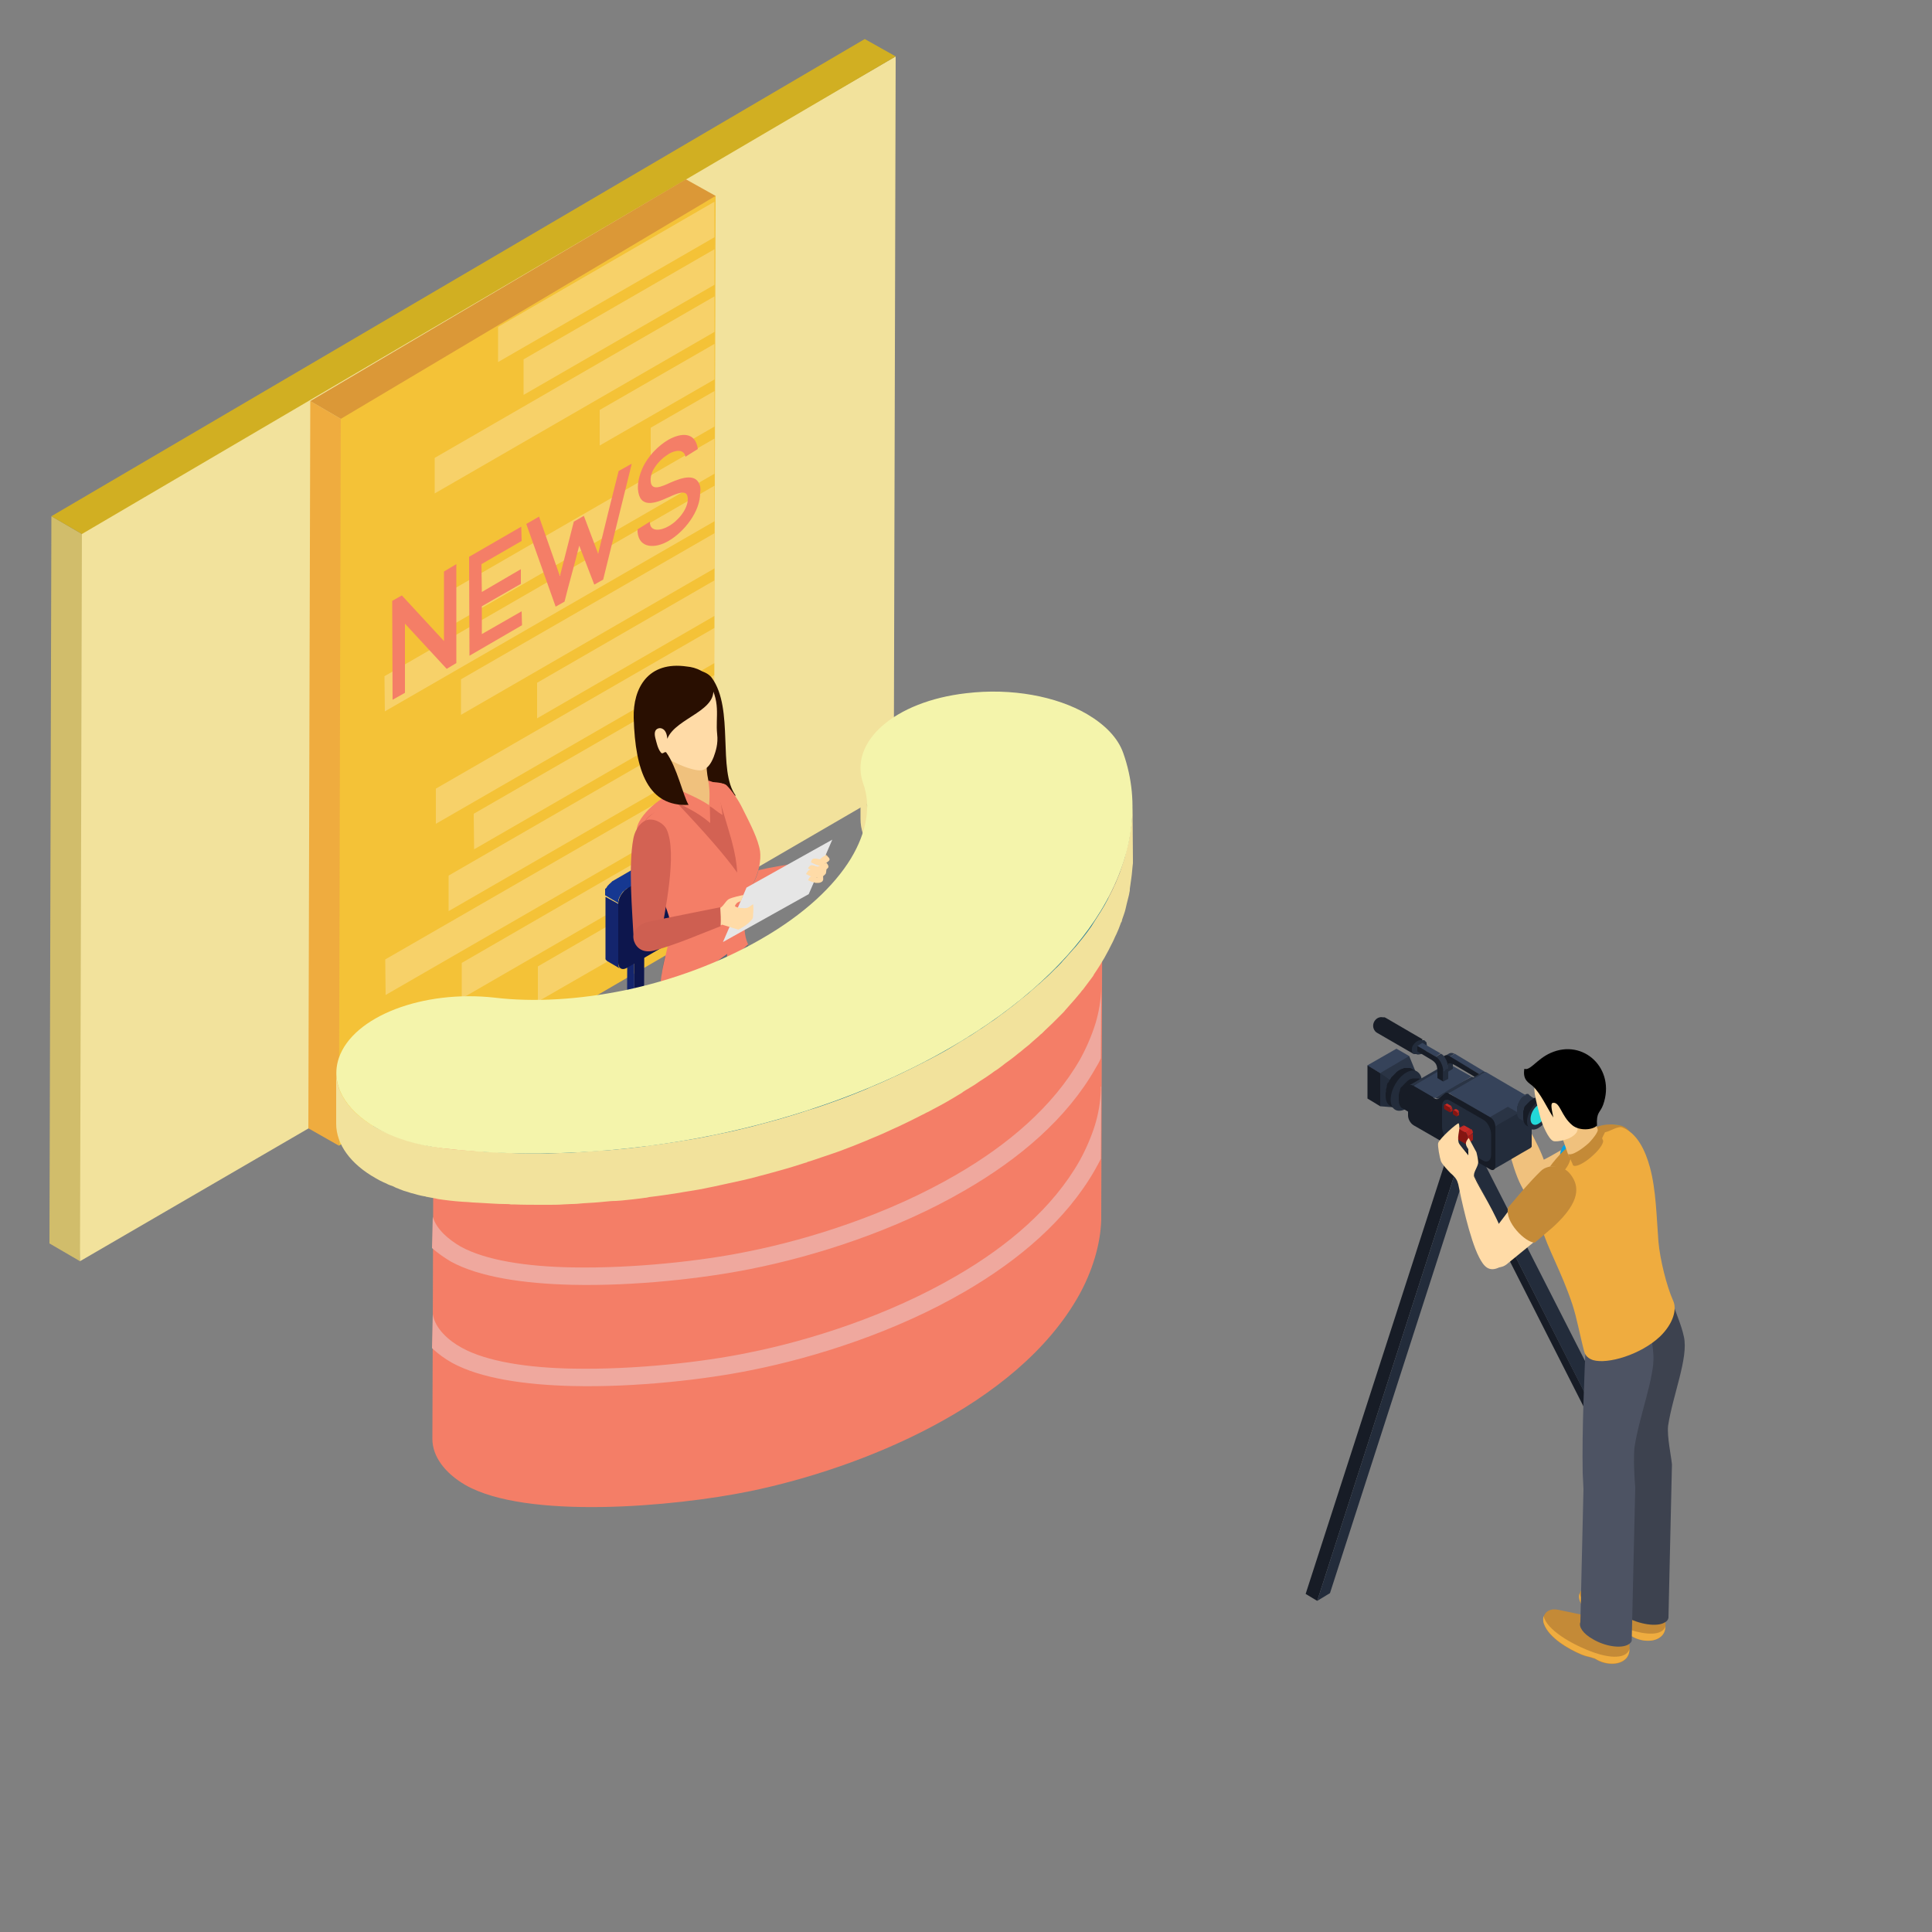 <?xml version="1.0" encoding="UTF-8"?> <svg xmlns="http://www.w3.org/2000/svg" xmlns:xlink="http://www.w3.org/1999/xlink" id="Layer_1" x="0px" y="0px" viewBox="0 0 500 500" style="enable-background:new 0 0 500 500;" xml:space="preserve" data-global-elvn="enableViewport, enableClick, twoThird, startInvisible, responsive, 0, notLoop, 500"><rect x="0" y="0" width="500" height="500" fill="#808080" stroke="none"/> <style type="text/css"> .st0{fill:#D1BD6B;} .st1{fill:#F2E29C;} .st2{fill:#D1AF22;} .st3{fill:#EFAC3F;} .st4{fill:#F4C237;} .st5{fill:#DB9837;} .st6{opacity:0.25;} .st7{fill:#FFFFFF;} .st8{fill:#696665;} .st9{fill:#34312F;} .st10{fill:#0D164D;} .st11{fill:#14256D;} .st12{fill:#367C83;} .st13{fill:#46AAB4;} .st14{fill:#163891;} .st15{fill:#290F01;} .st16{fill:#F47E67;} .st17{fill:#F0C17D;} .st18{fill:#FFDBA7;} .st19{fill:#D36253;} .st20{fill:#5E6C78;} .st21{fill:#05345E;} .st22{fill:#042847;} .st23{fill:#E6E6E6;} .st24{fill:#CE5F51;} .st25{fill:#22485A;} .st26{fill:#116E93;} .st27{fill:#F4F4AB;} .st28{fill:#EFA89E;} .st29{fill:#171C26;} .st30{fill:#232C3B;} .st31{fill:#099FE0;} .st32{fill:#2A3445;} .st33{fill:#36435A;} .st34{fill:#323A4A;} .st35{fill:#2E3139;} .st36{fill:#BA2722;} .st37{fill:#A11D18;} .st38{fill:#C82B26;} .st39{fill:#851511;} .st40{fill:#23D9D9;} .st41{fill:#C48A37;} .st42{fill:#3D424F;} .st43{fill:#4D5363;} </style> <g xmlns="http://www.w3.org/2000/svg" data-elvn="maskGradB, in, 800, 800, linear" class="elvn-layer"> <polygon class="st0" points="21.2,138.2 23.6,236.4 20.7,326.4 12.8,321.8 13.3,133.6 "></polygon> <polygon class="st1" points="231.8,14.6 231.3,204 20.7,326.4 21.2,137 "></polygon> <polygon class="st2" points="231.8,14.6 21.2,138.2 13.3,133.6 223.8,10.1 "></polygon> </g> <g xmlns="http://www.w3.org/2000/svg" data-elvn="maskGradT, in, 1500, 800, linear" class="elvn-layer"> <polygon class="st3" points="88.2,108.4 90.6,206.6 87.7,296.5 79.8,292 80.3,103.8 "></polygon> <polygon class="st4" points="185.2,50.6 184.7,240 87.7,296.5 88.2,107.1 "></polygon> <polygon class="st5" points="185.2,50.7 88.2,108.4 80.3,103.8 177.5,46.4 "></polygon> </g> <g xmlns="http://www.w3.org/2000/svg" class="st6 elvn-layer" data-elvn="maskGradR, in, 2000, 800, linear"> <polygon class="st7" points="184.9,223.7 139.2,250.1 139.2,259.2 184.9,232.9 "></polygon> <polygon class="st7" points="184.9,211.4 119.5,249.2 119.5,258.4 184.9,220.6 "></polygon> <polygon class="st7" points="184.9,186.9 116.1,226.6 116.1,235.8 184.9,196.1 "></polygon> <polygon class="st7" points="184.9,174.7 122.6,210.6 122.7,219.8 184.9,183.9 "></polygon> <polygon class="st7" points="184.9,199.2 99.7,248.3 99.8,257.5 184.9,208.4 "></polygon> <polygon class="st7" points="184.9,150.2 139,176.7 139,185.9 184.9,159.4 "></polygon> <polygon class="st7" points="184.9,101.2 168.4,110.7 168.4,119.9 184.9,110.4 "></polygon> <polygon class="st7" points="184.9,162.5 112.8,204.1 112.8,213.2 184.9,171.6 "></polygon> <polygon class="st7" points="184.9,138 119.3,175.8 119.3,185 184.9,147.1 "></polygon> <polygon class="st7" points="184.9,89 155.2,106.1 155.2,115.3 184.9,98.2 "></polygon> <polygon class="st7" points="184.9,113.5 115.9,153.3 115.9,162.4 184.9,122.6 "></polygon> <polygon class="st7" points="184.9,125.7 99.5,175 99.6,184.1 184.9,134.9 "></polygon> <polygon class="st7" points="184.9,64.5 135.5,93 135.5,102.2 184.9,73.7 "></polygon> <polygon class="st7" points="184.9,76.7 112.5,118.5 112.5,127.7 184.9,85.9 "></polygon> <polygon class="st7" points="184.9,52.2 128.9,84.6 128.9,93.7 184.9,61.4 "></polygon> </g> <g> <g data-elvn="fade, in, 0, 800, linear" class="elvn-layer"> <g> <g> <g> <polygon class="st8" points="197.8,253.1 197.2,265.6 197.8,283.1 201.1,281.2 201.1,251.1 "></polygon> <polygon class="st9" points="197.8,253.1 194.5,251.2 194.6,281.2 197.8,283.1 "></polygon> </g> <g> <polygon class="st10" points="170.7,268.8 170.1,281.3 170.7,314.9 174,313 174,266.9 "></polygon> <polygon class="st11" points="170.7,268.8 167.4,266.9 167.5,313 170.7,314.9 "></polygon> </g> </g> <g> <g> <polygon class="st10" points="218.3,265.1 217.7,277.6 218.3,311.2 221.6,309.2 221.6,263.1 "></polygon> <polygon class="st11" points="218.3,265.1 215,263.2 215.1,309.3 218.3,311.2 "></polygon> </g> <g> <polygon class="st10" points="191.2,280.8 190.6,293.3 191.2,326.9 194.5,325 194.5,278.9 "></polygon> <polygon class="st11" points="191.2,280.8 187.9,278.9 188,325 191.2,326.9 "></polygon> </g> </g> <polygon class="st12" points="194.5,281.9 197.2,280.4 197.2,278.3 194.5,279.9 "></polygon> <path class="st10" d="M164.2,257.6c0-0.3-0.1-0.6-0.1-1l2.6-1.5c0,0.4,0,0.7,0.1,1.1c0,0.1,0,0.1,0,0.2c0.1,0.4,0.1,0.7,0.2,1.1 v0.1c0.1,0.4,0.3,0.8,0.4,1.2l0,0c0.2,0.4,0.4,0.8,0.6,1.1l0,0c0.2,0.4,0.4,0.7,0.7,1c0,0,0,0.1,0.1,0.1c0.2,0.3,0.5,0.6,0.7,0.9 c0.1,0.1,0.1,0.1,0.2,0.2c0.2,0.2,0.4,0.4,0.6,0.6c0.1,0.1,0.2,0.2,0.3,0.3c0.3,0.2,0.6,0.5,0.9,0.6l-2.6,1.5 c-0.3-0.2-0.6-0.4-0.9-0.6c-0.1-0.1-0.2-0.2-0.3-0.3c-0.1-0.1-0.3-0.2-0.4-0.4c-0.1-0.1-0.1-0.1-0.2-0.2 c-0.1-0.1-0.1-0.1-0.2-0.2c-0.1-0.1-0.1-0.1-0.2-0.2c-0.1-0.2-0.3-0.3-0.4-0.5c0-0.1-0.1-0.1-0.1-0.2c0,0,0-0.1-0.1-0.1 c0-0.1-0.1-0.1-0.1-0.2c-0.1-0.1-0.2-0.3-0.3-0.4s-0.2-0.3-0.3-0.4l0,0l0,0c-0.1-0.1-0.1-0.2-0.2-0.3c-0.1-0.1-0.1-0.3-0.2-0.4 c-0.1-0.1-0.1-0.3-0.2-0.4l0,0l0,0c-0.1-0.1-0.1-0.3-0.2-0.4c-0.1-0.2-0.1-0.3-0.2-0.5c0-0.1,0-0.2-0.1-0.2v-0.1 c0-0.1,0-0.1-0.1-0.2c-0.1-0.2-0.1-0.4-0.1-0.6c0-0.1,0-0.2-0.1-0.3c0-0.1,0-0.1,0-0.2C164.2,257.7,164.2,257.7,164.2,257.6z"></path> <polygon class="st10" points="164.1,256.6 166.7,255.1 166.8,227.6 164.2,229.1 "></polygon> <polygon class="st13" points="164.2,229.1 166.8,227.6 165.1,226.6 162.4,228.1 "></polygon> <polygon class="st13" points="171.6,263.6 197.2,278.3 194.5,279.9 169,265.1 "></polygon> <path class="st11" d="M162.4,228.1l1.8,1l-0.1,27.5c0,3.1,2.2,6.9,4.9,8.5l25.5,14.7v2L169,267.2c-3.7-2.1-6.7-7.3-6.7-11.5 L162.4,228.1z"></path> <path class="st10" d="M187,245.5c0-0.3-0.1-0.6-0.1-1l2.6-1.5c0,0.4,0,0.7,0.1,1.1c0,0.1,0,0.1,0,0.2c0.1,0.4,0.1,0.7,0.2,1.1 v0.1c0.1,0.4,0.3,0.8,0.4,1.2l0,0c0.2,0.4,0.4,0.8,0.6,1.1l0,0c0.2,0.4,0.4,0.7,0.7,1c0,0,0,0.1,0.1,0.1c0.2,0.3,0.5,0.6,0.7,0.9 c0.1,0.1,0.1,0.1,0.2,0.2c0.2,0.2,0.4,0.4,0.6,0.6c0.1,0.1,0.2,0.2,0.3,0.3c0.3,0.2,0.6,0.5,0.9,0.6l-2.6,1.5 c-0.3-0.2-0.6-0.4-0.9-0.6c-0.1-0.1-0.2-0.2-0.3-0.3s-0.3-0.2-0.4-0.4c-0.1-0.1-0.1-0.1-0.2-0.2c-0.1-0.1-0.1-0.1-0.2-0.2 c-0.1-0.1-0.1-0.1-0.2-0.2c-0.1-0.2-0.3-0.3-0.4-0.5c0-0.1-0.1-0.1-0.1-0.2c0,0,0-0.1-0.1-0.1c0-0.1-0.1-0.1-0.1-0.2 c-0.1-0.1-0.2-0.3-0.3-0.4c-0.1-0.1-0.2-0.3-0.3-0.4l0,0l0,0c-0.1-0.1-0.1-0.2-0.2-0.3c-0.1-0.1-0.1-0.3-0.2-0.4 c-0.1-0.1-0.1-0.3-0.2-0.4l0,0l0,0c-0.1-0.1-0.1-0.3-0.2-0.4c-0.1-0.2-0.1-0.3-0.2-0.5c0-0.1,0-0.2-0.1-0.2V247 c0-0.1,0-0.1-0.1-0.2c-0.1-0.2-0.1-0.4-0.1-0.6c0-0.1,0-0.2-0.1-0.3c0-0.1,0-0.1,0-0.2C187,245.6,187,245.6,187,245.5z"></path> <polygon class="st10" points="186.9,244.6 189.5,243 189.6,215.5 187,217 "></polygon> <polygon class="st13" points="187,217 189.6,215.5 187.8,214.5 185.2,216 "></polygon> <polygon class="st13" points="194.4,251.5 219.9,266.2 217.3,267.8 191.8,253 "></polygon> <path class="st11" d="M185.2,216l1.8,1l-0.1,27.5c0,3.1,2.2,6.9,4.9,8.5l25.5,14.7v2L191.8,255c-3.7-2.1-6.7-7.3-6.7-11.5 L185.2,216z"></path> <g> <path class="st11" d="M165,267.4c0,0.1,0,0.2,0.1,0.3l0,0c0,0.1,0.1,0.2,0.1,0.3c0,0,0,0,0,0.1c0.1,0.1,0.2,0.2,0.2,0.3 c0.1,0.1,0.1,0.1,0.2,0.2c0.1,0,0.1,0.1,0.2,0.1l24.7,14.4v4l-24.7-14.4l0,0c-0.1,0-0.1-0.1-0.2-0.1c-0.1-0.1-0.2-0.1-0.2-0.2 l0,0c-0.1-0.1-0.1-0.1-0.2-0.2l0,0c0,0,0,0,0-0.1c0,0,0-0.1-0.1-0.1c0-0.1-0.1-0.1-0.1-0.2l0,0l0,0v-0.1c0-0.1,0-0.1,0-0.2l0,0 l0,0V267.4z"></path> <path class="st10" d="M191.6,283.4h0.1c0.3,0.1,0.7,0.1,1.1,0.1l0,0c0.4,0,0.8,0,1.1-0.1l0,0c0.4-0.1,0.7-0.2,1-0.4l28.7-16.6 c0.6-0.4,0.9-0.8,0.9-1.3v4c0,0.5-0.3,0.9-0.9,1.3L195.1,287c-0.1,0.1-0.3,0.2-0.4,0.2c-0.1,0-0.2,0.1-0.4,0.1 c-0.1,0-0.1,0-0.2,0l0,0H194c-0.1,0-0.2,0-0.3,0.1c-0.1,0-0.2,0-0.3,0s-0.2,0-0.3,0H193l0,0c-0.1,0-0.1,0-0.2,0 c-0.1,0-0.2,0-0.3,0s-0.3,0-0.4-0.1c-0.1,0-0.1,0-0.2,0c-0.1,0-0.1,0-0.1,0c-0.1,0-0.2,0-0.3-0.1c-0.2-0.1-0.5-0.2-0.7-0.3v-4 C190.9,283.2,191.3,283.3,191.6,283.4z"></path> <path class="st14" d="M165.9,266.1c-1.2,0.7-1.2,1.9,0,2.6l24.7,14.4c1.2,0.7,3.2,0.7,4.4,0l28.7-16.6c1.2-0.7,1.2-1.9,0-2.6 L199,249.5c-1.2-0.7-3.2-0.7-4.4,0L165.9,266.1z"></path> </g> <path class="st11" d="M160,233.9v15.4c0,0.2,0,0.3,0,0.5l0,0c0,0.1,0.1,0.3,0.1,0.4l0,0c0,0.1,0.1,0.1,0.1,0.2 c0.1,0.1,0.2,0.3,0.3,0.3l-3.4-2c-0.1-0.1-0.2-0.2-0.3-0.3l0,0c0,0-0.1-0.1-0.1-0.2l0,0l0,0v-0.1V248v-0.1l0,0l0,0l0,0v-0.1v-0.1 v-0.1v-0.1l0,0v-15.4L160,233.9z"></path> <path class="st14" d="M161.3,230.7C161.3,230.7,161.3,230.8,161.3,230.7c-0.1,0.1-0.3,0.3-0.4,0.5l0,0c-0.1,0.2-0.2,0.3-0.3,0.5 l0,0c-0.1,0.2-0.2,0.3-0.3,0.5l0,0c-0.1,0.2-0.1,0.4-0.2,0.5l0,0c-0.1,0.2-0.1,0.4-0.1,0.5l0,0c0,0.2,0,0.4,0,0.5l-3.4-2v-0.1 v-0.1v-0.1v-0.1v-0.1l0,0l0,0v-0.1V231v-0.1v-0.1v-0.1l0,0l0,0v-0.1v-0.1v-0.1v-0.1v-0.1l0,0l0,0v-0.1c0,0,0-0.1,0.1-0.1 c0,0,0-0.1,0.1-0.1l0.1-0.1l0,0l0,0c0.1-0.1,0.1-0.2,0.2-0.3c0-0.1,0.1-0.1,0.1-0.2l0,0l0,0l0.1-0.1l0.1-0.1l0.1-0.1l0.1-0.1l0,0 l0,0c0,0,0-0.1,0.1-0.1l0.1-0.1l0.1-0.1l0.1-0.1l0,0l0,0l0,0c0,0,0.1,0,0.1-0.1c0,0,0.1,0,0.1-0.1c0,0,0.1,0,0.1-0.1 c0,0,0.1,0,0.1-0.1l0,0l28.7-16.6c0,0,0,0,0.1,0h0.1h0.1h0.1h0.1l0,0l0,0c0,0,0,0,0.1,0h0.1h0.1h0.1c0,0,0,0,0.1,0l0,0l0,0h0.1 h0.1h0.1l0,0l0,0c0.1,0,0.1,0,0.1,0c0.1,0,0.1,0.1,0.2,0.1l3.4,2c-0.1-0.1-0.2-0.1-0.3-0.1l0,0c-0.1,0-0.2,0-0.4,0l0,0 c-0.1,0-0.3,0-0.4,0.1l0,0c-0.1,0-0.3,0.1-0.4,0.2L162.2,230c-0.2,0.1-0.3,0.2-0.4,0.3l0,0C161.6,230.5,161.5,230.6,161.3,230.7z "></path> <path class="st10" d="M162.2,230l28.7-16.6c1.2-0.7,2.2-0.1,2.2,1.3v15.4c0,1.4-1,3.1-2.2,3.8l-28.7,16.6 c-1.2,0.7-2.2,0.1-2.2-1.3v-15.4C160,232.5,161,230.8,162.2,230z"></path> </g> <g> <path class="st15" d="M175.9,173.3c4-0.3,6.9,0.3,8.3,2.1c5.9,8.1,1.4,24,6.2,30.5l-8.2,0.9l-11.5-21.4L175.9,173.3z"></path> <path class="st16" d="M172.7,205.8c-6.2,3.6-9.3,8.9-7.3,10.1c2,1.2,8.6-0.8,14.8-4.3c6.2-3.6,9.5-7.4,7.5-8.5 C185.6,201.8,178.8,202.2,172.7,205.8z"></path> <path class="st17" d="M172.8,193.5c0.5,1.9,2.7,6.1,1.2,11.2l11.3,5.8l-0.9-4.7c-1.3-4-1.8-6.5-1.4-10.3L172.8,193.5z"></path> <path class="st18" d="M182.9,175.8c3.9,5.7,2.2,9.6,2.7,14.2c0.3,2.5-0.4,4.5-0.9,5.9c-0.8,2-1.7,3-2.9,3.4 c-2.3,0.7-11.8-3.4-12.6-6.5l-2.8-12.1L182.9,175.8z"></path> <path class="st19" d="M173.9,203.3c-0.4,1,0.2,2.4-0.2,3.2c-1.1,2-3.5,3.1-5.5,4.6c-5.2,3.9-0.2,13.7,3.2,20.2 c1.9,3.7,2.5,6.6,2.8,8.9c0.2,1.6,0.4,2.9-0.2,4.4c-8.7,22.7,18.6,36.6,23.1,20.5c1.3-4.6,0.6-11.2-3.8-21 c-1.5-3.4-0.6-5.9-0.6-7.6c0-1.5,1.2-4.1,2.1-7.9c1.6-2.9,2-5.8,1.7-8.1c-0.5-3.2-2.8-7-4.7-10.9c-1.1-2.3-1.9-4.2-3.2-5.5 c-0.9-0.9-3-0.7-4.7-1.2c0.2,1.5,0.3,4.1-0.1,5.8C182.4,207.8,176.6,205.2,173.9,203.3z"></path> <path class="st17" d="M224.6,270.5c1.6,10.3,1.3,20.7,2.3,31.4l-4.2,5c-3.9-15.9-8.4-24.4-9-33.7c-0.4-5.4-0.7-8.9-1-11.5 C211.7,252.5,223.4,262.7,224.6,270.5z"></path> <path class="st18" d="M214.2,265c0.7,4.9-0.3,7.5,0.2,11.1c1.6,10.3,1.3,20.7,2.3,31.4l-4.2,5c-3.9-15.9-8.4-24.4-9-33.7 c-0.3-4.9-0.6-8.2-0.9-10.8C199.7,244.9,213.2,254.7,214.2,265z"></path> <path class="st20" d="M172,247.7c-0.3,1.2-0.7,3.9-0.8,5.1c-0.2,4.8,0.5,12.5,5.2,16.2c6.2,5,18.1,3.4,27.2,10.2 c8.3-3.8,18.1-9.1,22.3-12.3c-1.1-2.7-2-5.4-4.8-7c-4.7-2.8-22.1-13-26.5-13.5c-2.2-3.2-2.4-5.5-2.1-10.5 C189.9,239.3,175.2,246,172,247.7z"></path> <path class="st16" d="M173.4,206.7c-2.5,1.9-3,2.7-5.1,4.4c-5.2,3.9-0.2,13.5,2.6,20.2c1.7,4,3.1,7.6,2.7,9.8 c-0.7,4.4-2.9,10.5-2.7,15.7c2,2.2,13.7-7.5,18.5-10.8c2.6-11.7,17.1-5.3-14.8-38.8C173.9,206.5,173.8,207.2,173.4,206.7z"></path> <path class="st19" d="M172.5,214.6c2.9,6.2-0.5,21.5-1.7,28.9l-5.6,1.1c0-0.4-1.1-1.2-1.2-1.5c-0.4-7.7-1.4-19.1-0.1-26 c0.5-2.8,2.4-5.1,4.5-5C169.9,212.1,171.8,213.2,172.5,214.6z"></path> <path class="st16" d="M173.7,203.3c3.5,2,6.6,2.9,10,5.2l0.1,4.5c-3.7-3.2-6.5-4-10.7-6.6L173.7,203.3z"></path> <path class="st15" d="M172.7,191.2c-0.2-2.7-1.7-2.9-2.3-2.7c-1,0.3-1.1,1.3-0.8,2.5c0.3,1.1,0.6,2.7,1.4,3.7 c0.5,0.7,0.9-0.3,1.4,0c2.8,3.8,4.4,11.3,5.8,13.6c-10.3,0.5-13.8-8.4-14.2-22.5c-0.2-7.7,3.7-14.8,13.8-13.3 c2.2,0.2,5.3,1.2,6.5,4.6C186.7,183.9,174.9,185.6,172.7,191.2z"></path> <path class="st16" d="M193.6,244.4c-2.2-4.9,0-10.8,1.2-15.6c1.6-2.9,2.2-6.2,1.9-8.5c-0.5-3.2-2.5-7-4.5-11 c-1.1-2.3-2.8-4.7-4.1-6c-0.6-0.6-1.7-0.6-2.9-0.7c-0.4,0,1.6,6.2,3.3,12c4.8,15.6,0.8,16-0.4,33.4 C190.5,246.9,191.7,246.3,193.6,244.4z"></path> <path class="st20" d="M210.8,270.6c-6.1,3.5-9.4,7.3-7.4,8.5c2,1.1,8.5-0.8,14.6-4.3s9.4-7.3,7.5-8.4 C223.4,265.2,216.9,267.1,210.8,270.6z"></path> <g> <path class="st18" d="M215.9,301.9c0.6,3.6,3.3,15.3,4.7,18c0.6,1.2,1.3,2.6,2.8,4.6c0,0-3,1.8-3.4,1.9s-5.9-0.8-5.9-0.8 s-3.4-8.5-3.5-9c-0.6-5.8-3.6-4.8-0.8-9.5c1.3-2.1,0.6-4.7,0.3-7L215.9,301.9z"></path> <path class="st21" d="M221.9,322.4c1.2,2.1,2.4,2.5,2.4,3.7c0.1,1.6-3.2,2.1-4.3,2.2c-1.6,0.1-4.8-1-6.2-2.4 c-0.9-3.4-2.3-6.3-3.5-9.6l0.9,8.4h-0.8c-0.5-3-1.4-6.4-2.3-8.9c-0.3-1-0.9-1.9-1-2.5c-0.5-2.4,1.1-4.3,2.4-6.2 c1.4,4.4,3.5,14.7,8.2,16.3C219.2,323.9,221.2,323.2,221.9,322.4z"></path> </g> <g> <path class="st17" d="M225.7,295.9c0.6,3.6,3.3,15.3,4.7,18c0.6,1.2,1.3,2.6,2.8,4.6c0,0-3,1.8-3.4,1.8 c-0.4,0.1-5.9-0.8-5.9-0.8s-3.4-8.5-3.5-9c-0.6-5.8-3.6-4.8-0.8-9.5c1.3-2.1,0.6-4.7,0.3-7L225.7,295.9z"></path> <path class="st22" d="M231.7,316.4c1.2,2.1,2.4,2.5,2.4,3.7c0.1,1.6-3.2,2.1-4.3,2.2c-1.6,0.1-4.8-1-6.2-2.4 c-0.9-3.4-2.3-6.3-3.5-9.6l0.9,8.4h-0.8c-0.5-3-1.4-6.4-2.3-8.9c-0.3-1-0.9-1.9-1-2.5c-0.5-2.4,1.1-4.3,2.4-6.2 c1.4,4.4,3.5,14.7,8.2,16.3C229,317.9,231.1,317.2,231.7,316.4z"></path> </g> <path class="st16" d="M183.3,202c0.2,1.1,0.5,3.3,0.2,6.5c1.2,0.7,2.3,1.8,3.5,2.4c-0.5-3.5-0.7-4.8-1.6-8.2L183.3,202z"></path> </g> <g> <path class="st17" d="M211,219.8l-0.9,1.6l-0.2,1.5c0,0.1,2.2,1.5,2.2,1.5s0.9-0.7,1-0.8C215.8,221.6,213.5,221,211,219.8z"></path> <path class="st16" d="M206.8,228.8c-0.9-1.7-1.2-4-1.3-5.3c-2.3,0.4-5.9,0.9-9.2,1.7c-0.3,1.2-0.8,2.5-1.5,3.6 c-0.4,1.7-1,3.6-1.4,5.5C198,233.6,204.3,230,206.8,228.8z"></path> <polygon class="st23" points="193.2,229.7 215.4,217.3 209.3,231.4 187.1,243.8 "></polygon> <path class="st18" d="M186,235.1c1.1-0.2,1.7-1.9,2.6-2.4c0.9-0.5,3.1-0.9,3.8-1.1l-0.6,1.5c-0.3,0.3-0.8,0.3-1.1,0.6 c-0.2,0.3-0.4,0.4-0.5,0.8c0.4,0.4,1.4,0.5,1.9,0.5c1.6,0.2,1.8-0.4,2.8-1c0.1,0.5,0.1,1.7,0,2.7c0,0.8,0,1-0.6,1.6 c-0.8,0.9-1.7,1.5-3.2,2.3l-4.2-1.3l-1.7,0.8L186,235.1z"></path> <path class="st24" d="M167.7,238.6c6.4-1.4,11.9-2.4,18.7-3.8c0.1,1.8,0.2,2.9,0.1,4.9c-5.7,2.2-10.6,4.4-16.8,6.2 c-3.3,1-5-0.6-5.6-2.3C163.5,241.7,164.4,239.4,167.7,238.6z"></path> <g> <path class="st18" d="M213.9,223.3c0.7,0.9,0.7,1.2-0.2,1.8c-0.7,0.4-1.3,0.5-2,0.6c-0.9,0.2-0.8,0-1.8-0.5l-0.8-0.5 c0.8-1.1,0.8-0.9,2.5-0.4L213.9,223.3z"></path> <path class="st18" d="M213.9,224.9c-0.1,0.7-0.1,1-0.2,1.2c-0.1,0.2-0.8,0.8-1.1,0.9c-0.4,0.2-0.9,0.2-1.3,0.1 c-0.3,0-0.5-0.1-0.7-0.1c-0.7-0.1-1.4-0.5-2-0.8c0.9-1.6,1-1.1,2.9-0.7L213.9,224.9z"></path> <path class="st18" d="M213,226.4c0,0.6,0.1,1.2,0,1.4s-0.2,0.4-0.5,0.5c-0.3,0.2-0.7,0.2-1.1,0.2c-0.3,0-0.4,0-0.6-0.1 c-0.6-0.1-1.2-0.4-1.7-0.6c0.7-1.4,0.8-1,2.4-0.7L213,226.4z"></path> <path class="st18" d="M214.7,222.4c0,0.3-0.3,0.5-0.7,0.8c-0.6,0.4-1,0.7-1.4,0.8c-0.8,0.2-2-0.5-2.7-0.8 c0.1-1.2,0.9-1.1,2.3-0.8c0.4-0.4,1.1-1.1,1.8-0.9C214.2,221.7,214.6,221.9,214.7,222.4z"></path> </g> </g> </g> <g data-elvn="maskStairsB, in, 2700, 800, linear" class="elvn-layer"> <path class="st25" d="M227.5,227.4c0-1.8-0.3-3.5-0.9-5.1c-0.2-0.6-0.4-1.1-0.5-1.7c-0.1-0.6-0.1-1.1-0.1-1.7l0,0l0,0l-0.3,105.6 c0,1.1,0.2,2.3,0.6,3.4c0.3,0.8,0.5,1.6,0.6,2.5c0.1,0.8,0.2,1.7,0.2,2.6l0,0l0,0L227.5,227.4z"></path> <path class="st16" d="M112.2,285.1c0,0-0.2,52.1-0.3,87.3c0,4.5,3.2,8.8,8.5,11.9c15.7,9,53.9,5.7,73.8,1.6 c28.1-5.8,69-21.9,85.1-50.8c3.2-5.8,5.5-12.7,5.7-19.4c0-0.3,0-0.6,0-1l0.3-87.3C257.3,261.8,161.5,290.9,112.2,285.1z"></path> <g> <path class="st26" d="M285.1,215.6c-1.2-3.3-4-6.2-7.9-8.5c-6.6-3.8-16.3-5.7-26.2-4.6c-15.6,1.8-25.7,10.7-22.4,19.7 c1.7,4.9,0.8,10.6-2.7,16.3c-3.7,6-10.2,12-19.3,17.3c-9.2,5.3-19.5,9.1-29.9,11.3c-9.9,2-19.6,2.6-28.1,1.6 c-15.6-1.8-30.8,4-33.9,13.1c-2,5.7,1.3,11.3,8,15.1c3.9,2.2,8.9,3.9,14.7,4.5c18.8,2.2,39.3,1.2,59.1-2.9 c18.3-3.8,36-10.2,51.3-19c15.2-8.8,26.2-19.1,32.7-29.7C287.3,238.4,289,226.5,285.1,215.6z"></path> <path class="st1" d="M223.4,202.8c-0.4-1-0.6-2-0.7-3.1c0-0.3,0-0.7,0-1v13.2c0,1.3,0.2,2.7,0.7,4.1c0.7,1.9,1,4,1,6v-13.2 C224.4,206.8,224.1,204.7,223.4,202.8z"></path> <path class="st1" d="M293.1,208.9c0,0.7-0.1,1.4-0.1,2.1c0,0.7-0.1,1.4-0.2,2.1c0,0.5-0.1,1-0.2,1.5c-0.1,0.7-0.2,1.4-0.3,2.1 c-0.1,0.5-0.2,1-0.3,1.5c-0.2,0.8-0.4,1.6-0.6,2.4c-0.1,0.4-0.2,0.9-0.3,1.3c-0.3,0.9-0.6,1.9-0.9,2.8c-0.1,0.3-0.2,0.6-0.3,0.9 c0,0.1-0.1,0.2-0.1,0.3c-0.4,0.9-0.7,1.8-1.1,2.7c-0.1,0.2-0.2,0.4-0.3,0.6c-0.4,1-0.9,1.9-1.4,2.9c-0.1,0.2-0.2,0.4-0.3,0.6 c-0.5,1-1.1,2-1.7,3c-0.7,1.1-1.4,2.2-2.1,3.3c-0.2,0.3-0.3,0.5-0.5,0.8c-0.8,1.1-1.5,2.1-2.4,3.2c-0.2,0.2-0.3,0.4-0.5,0.6 c-0.5,0.6-1,1.3-1.6,1.9c-0.3,0.3-0.5,0.6-0.8,0.9c-0.5,0.6-1,1.1-1.5,1.7c-0.3,0.3-0.6,0.6-0.9,1c-0.5,0.5-1,1.1-1.6,1.6 c-0.3,0.3-0.6,0.6-0.9,0.9c-0.6,0.6-1.2,1.2-1.9,1.8c-0.3,0.2-0.5,0.5-0.8,0.7c-0.3,0.3-0.6,0.6-0.9,0.8c-0.5,0.4-1,0.9-1.5,1.3 c-0.3,0.3-0.7,0.6-1,0.9c-0.5,0.4-1,0.8-1.5,1.2c-0.4,0.3-0.8,0.6-1.1,0.9c-0.5,0.4-1,0.8-1.5,1.2c-0.4,0.3-0.8,0.6-1.2,0.9 c-0.5,0.4-1,0.8-1.6,1.2c-0.4,0.3-0.8,0.6-1.2,0.9c-0.5,0.4-1.1,0.8-1.6,1.1c-0.4,0.3-0.9,0.6-1.3,0.9c-0.6,0.4-1.1,0.8-1.7,1.1 c-0.4,0.3-0.9,0.6-1.3,0.9c-0.6,0.4-1.2,0.8-1.8,1.1c-0.4,0.3-0.9,0.6-1.3,0.8c-1,0.6-1.9,1.2-2.9,1.8c-2,1.2-4.1,2.3-6.2,3.4 c-0.5,0.2-0.9,0.5-1.4,0.7c-2.1,1.1-4.2,2.1-6.3,3.1c-0.3,0.1-0.6,0.3-0.9,0.4c-1.9,0.9-3.9,1.8-5.9,2.6 c-0.4,0.2-0.9,0.4-1.3,0.6c-2.2,0.9-4.4,1.8-6.6,2.6c-0.5,0.2-0.9,0.3-1.4,0.5c-2,0.7-4.1,1.5-6.2,2.1c-0.3,0.1-0.7,0.2-1,0.3 c-2.3,0.8-4.7,1.5-7.1,2.2c-0.6,0.2-1.2,0.3-1.8,0.5c-1.9,0.5-3.7,1-5.6,1.5c-0.7,0.2-1.4,0.3-2.1,0.5c-2.4,0.6-4.8,1.1-7.3,1.6 c-2.7,0.6-5.5,1.1-8.2,1.5c-0.4,0.1-0.7,0.1-1.1,0.2c-2.6,0.4-5.2,0.8-7.8,1.1c-0.4,0.1-0.8,0.1-1.2,0.2 c-2.4,0.3-4.9,0.6-7.3,0.8c-1,0.1-2,0.2-3,0.2c-1.8,0.1-3.6,0.3-5.4,0.4c-1,0.1-2.1,0.1-3.1,0.2c-2,0.1-4,0.1-6,0.2 c-0.6,0-1.2,0-1.8,0c-2.6,0-5.2,0-7.8-0.1c-0.5,0-1,0-1.5-0.1c-2.2-0.1-4.3-0.2-6.4-0.3c-0.6,0-1.2-0.1-1.9-0.1 c-2.6-0.2-5.2-0.4-7.8-0.7c-0.6-0.1-1.2-0.2-1.8-0.3c-0.9-0.1-1.8-0.3-2.7-0.5c-0.1,0-0.2,0-0.4-0.1c-1.1-0.2-2.1-0.5-3.2-0.8 c-0.3-0.1-0.7-0.2-1-0.3c-0.3-0.1-0.7-0.2-1-0.3c-0.4-0.1-0.8-0.3-1.1-0.4c-0.3-0.1-0.6-0.2-1-0.4c-0.3-0.1-0.6-0.2-0.9-0.3 c-0.6-0.2-1.1-0.5-1.7-0.7c-0.2-0.1-0.5-0.2-0.7-0.3c-0.7-0.4-1.5-0.7-2.1-1.1C90.8,288.1,87,283,87,277.6v13.2 c0,5.4,3.8,10.5,10.2,14.1c0.7,0.4,1.4,0.8,2.1,1.1c0.2,0.1,0.5,0.2,0.7,0.3c0.5,0.3,1.1,0.5,1.7,0.7c0.1,0.1,0.3,0.1,0.4,0.2 s0.3,0.1,0.4,0.2c0.3,0.1,0.6,0.2,1,0.4c0.4,0.1,0.7,0.3,1.1,0.4c0.3,0.1,0.7,0.2,1,0.3c0.2,0.1,0.4,0.1,0.6,0.2 c0.1,0,0.2,0.1,0.4,0.1c1,0.3,2.1,0.6,3.2,0.8c0,0,0,0,0.1,0s0.2,0,0.3,0.1c0.9,0.2,1.8,0.3,2.7,0.5c0.1,0,0.3,0.1,0.4,0.1 c0.5,0.1,0.9,0.1,1.4,0.2c2.2,0.3,4.3,0.5,6.5,0.6c0.4,0,0.8,0.1,1.2,0.1c0.6,0,1.2,0.1,1.9,0.1c2.1,0.1,4.3,0.3,6.4,0.3 c0.5,0,1,0,1.5,0.1c0.2,0,0.5,0,0.7,0c2.4,0.1,4.8,0.1,7.2,0.1c0.6,0,1.2,0,1.8,0c1.3,0,2.6,0,3.9-0.1c0.7,0,1.4-0.1,2.1-0.1 c1,0,2.1-0.1,3.1-0.2c1.8-0.1,3.6-0.2,5.4-0.4c1-0.1,2-0.2,3-0.2c0.5,0,0.9-0.1,1.4-0.1c2-0.2,4-0.4,6-0.7c0.4,0,0.8-0.1,1.2-0.2 c2.6-0.3,5.2-0.7,7.8-1.1c0.4-0.1,0.7-0.1,1.1-0.2c0.8-0.1,1.7-0.3,2.5-0.4c1.9-0.3,3.8-0.7,5.7-1.1c2.4-0.5,4.9-1.1,7.3-1.6 c0.7-0.2,1.4-0.3,2.1-0.5c1.9-0.5,3.7-1,5.6-1.5c0.6-0.2,1.2-0.3,1.8-0.5c2.2-0.6,4.4-1.3,6.6-2c0.2,0,0.3-0.1,0.5-0.2 c0.3-0.1,0.7-0.2,1-0.3c2.1-0.7,4.1-1.4,6.2-2.1c0.5-0.2,0.9-0.3,1.4-0.5c2.2-0.8,4.4-1.7,6.6-2.6c0.5-0.2,0.9-0.4,1.4-0.6 c2-0.8,4-1.7,5.9-2.6c0.3-0.1,0.6-0.3,0.9-0.4c2.1-1,4.2-2,6.3-3.1c0.5-0.2,0.9-0.5,1.4-0.7c2.1-1.1,4.2-2.2,6.2-3.4 c0.8-0.5,1.7-1,2.5-1.5c0.2-0.1,0.3-0.2,0.4-0.3c0.5-0.3,0.9-0.6,1.3-0.8c0.6-0.4,1.2-0.7,1.8-1.1c0.4-0.3,0.9-0.6,1.3-0.9 c0.6-0.4,1.1-0.7,1.7-1.1c0.4-0.3,0.9-0.6,1.3-0.9c0.5-0.4,1.1-0.8,1.6-1.1c0.4-0.3,0.8-0.6,1.2-0.9c0.5-0.4,1-0.8,1.6-1.2 c0.4-0.3,0.8-0.6,1.2-0.9c0.5-0.4,1-0.8,1.5-1.2c0.4-0.3,0.8-0.6,1.1-0.9c0.5-0.4,1-0.8,1.5-1.2c0.3-0.3,0.7-0.6,1-0.9 c0.5-0.4,1-0.9,1.5-1.3c0.3-0.3,0.6-0.6,0.9-0.8c0.1-0.1,0.1-0.1,0.2-0.2c0.2-0.2,0.4-0.4,0.6-0.6c0.6-0.6,1.3-1.2,1.9-1.8 c0.3-0.3,0.6-0.6,0.9-0.9c0.5-0.5,1.1-1.1,1.6-1.6c0.3-0.3,0.6-0.6,0.9-1c0.5-0.6,1-1.1,1.5-1.7c0.3-0.3,0.5-0.6,0.8-0.9 c0.5-0.6,1.1-1.3,1.6-1.9c0.1-0.2,0.3-0.4,0.4-0.5c0,0,0-0.1,0.1-0.1c0.8-1.1,1.6-2.1,2.4-3.2c0.2-0.3,0.4-0.5,0.5-0.8 c0.7-1.1,1.5-2.2,2.1-3.3c0.4-0.6,0.8-1.3,1.1-1.9c0.2-0.4,0.4-0.7,0.6-1.1c0.1-0.2,0.2-0.4,0.3-0.6c0.5-1,1-1.9,1.4-2.9 c0.1-0.2,0.2-0.4,0.3-0.6c0.4-0.9,0.8-1.8,1.1-2.7c0-0.1,0.1-0.2,0.1-0.3c0,0,0-0.1,0.1-0.1c0.1-0.2,0.2-0.5,0.2-0.7 c0.3-0.9,0.7-1.9,0.9-2.8c0.1-0.4,0.2-0.9,0.3-1.3c0.2-0.8,0.4-1.6,0.6-2.4c0-0.2,0.1-0.4,0.1-0.6c0.1-0.3,0.1-0.6,0.1-0.9 c0.1-0.7,0.2-1.4,0.3-2.1c0.1-0.5,0.1-1,0.2-1.5c0.1-0.7,0.1-1.4,0.2-2.1c0-0.3,0.1-0.6,0.1-0.9c0-0.4,0-0.8,0-1.1l0,0 L293.1,208.9z"></path> <path class="st27" d="M281.3,184.8c4.6,2.7,8,6.1,9.4,10.1c4.6,13,2.5,27.1-5.8,40.8c-7.7,12.6-20.8,24.9-38.9,35.4 s-39.3,18.1-61,22.6c-23.5,4.8-47.9,6.1-70.3,3.5c-6.9-0.8-12.9-2.7-17.5-5.4c-7.9-4.6-11.8-11.2-9.5-18 c3.7-10.8,21.8-17.7,40.4-15.6c10.1,1.2,21.7,0.5,33.5-1.9c12.4-2.6,24.7-7.1,35.6-13.4c10.9-6.3,18.6-13.5,23-20.7 c4.1-6.8,5.3-13.6,3.2-19.4c-3.8-10.8,8.1-21.3,26.7-23.4C261.8,178,273.4,180.2,281.3,184.8z"></path> </g> <g> <path class="st28" d="M112,314.9c1,3.4,4.3,6,7.2,7.7c6.5,3.6,17.2,5.2,28.9,5.4c16,0.3,33.8-1.7,45.4-4.1 c16.1-3.2,36.5-9.7,54-19.9c13.3-7.7,25-17.6,32-29.8l0,0c1.6-2.9,3-6.1,4-9.3c0.9-3,1.4-6,1.5-9v-0.5l0,0V255l0,0l-0.1,18.9 c-0.4,0.9-0.9,1.8-1.4,2.6l0,0c-7.4,13-19.7,23.4-33.7,31.5c-18,10.5-38.9,17.1-55.5,20.4c-11.9,2.4-30,4.5-46.4,4.1 c-12.4-0.3-23.9-2-31.2-6c-1.7-1-3.4-2.2-4.9-3.5L112,314.9z"></path> <path class="st28" d="M112,340.1c0.6,3.8,4.2,6.9,7.5,8.7c6.5,3.6,17.2,5.2,28.8,5.4c16,0.3,33.7-1.7,45.3-4.1 c16.1-3.2,36.4-9.7,53.9-19.9c13.3-7.7,25-17.6,31.9-29.8l0,0c1.6-2.9,3-6.1,4-9.3c0.9-3,1.4-6,1.5-9v-0.5l0,0v-0.4h0.1 l-0.1,18.7c-0.5,1-1,1.9-1.5,2.8l0,0c-7.4,13-19.7,23.4-33.6,31.5c-18,10.5-38.8,17.1-55.4,20.4c-11.8,2.4-29.9,4.5-46.3,4.1 c-12.4-0.3-23.8-2-31.1-6c-1.8-1-3.6-2.3-5.2-3.8L112,340.1z"></path> </g> </g> </g> <g xmlns="http://www.w3.org/2000/svg" data-elvn="fadeLongBR, in, 4200, 800, linear" class="elvn-layer"> <g> <polygon class="st29" points="380,301.2 377.1,299.5 412.4,369.1 415.3,370.6 "></polygon> <polygon class="st29" points="380,292.9 377.1,291.2 337.9,412.5 340.9,414.3 "></polygon> <polygon class="st30" points="380,292.9 340.9,414.3 340.9,414.3 344.2,412.3 380,301.2 415.3,370.7 418.6,368.7 "></polygon> </g> <path class="st17" d="M388.2,287.8c0.6,3,2.9,14.1,5.4,18.9c1.2,2.3,2.5,4,5.4,2.5c2.7-1.1,2.3-3.8,0.8-8.3 c-1.8-5.5-6-11.7-7.5-15.1c-7.7-10.8-11.3-6.2-6-0.8C387.5,286.1,387.8,286.6,388.2,287.8z"></path> <g> <path class="st17" d="M416.2,291.3c-7.2,2.5-13.1,7.7-20.4,10.5c-4,1.6-2.1,9.1,2.5,8.1l14.9-4.2c9.3-3.2,10.2-6.7,9.4-10.3 C421.7,292,418.6,290.4,416.2,291.3z"></path> <path class="st31" d="M416.2,291.2c-3.7,1.3-7.7,3.3-11.6,5.3c-2.4,3,0.5,10.2,2.7,11.1l6-1.8c9.3-3.2,10.3-7,9.5-10.6 C422.1,291.9,418.6,290.4,416.2,291.2z"></path> </g> <g> <g> <polygon class="st30" points="362.7,279.1 361,286.6 357.2,286.3 356.8,281.1 357.2,277.7 "></polygon> <polygon class="st32" points="364.7,273.3 366.3,277.2 360.3,279.9 357.2,277.7 353.9,275.8 "></polygon> <polygon class="st29" points="357.2,286.3 353.9,284.3 353.9,275.7 357.2,277.7 "></polygon> <path class="st29" d="M363.7,282.3l3.1-4.9l-1.6-0.9l0,0c-0.1,0-0.1-0.1-0.2-0.1l0,0c0,0,0,0-0.1,0h-0.1h-0.1c0,0,0,0-0.1,0l0,0 c-0.1,0-0.2,0-0.2,0l0,0c0,0,0,0-0.1,0s-0.1,0-0.2,0c0,0,0,0-0.1,0h-0.1h-0.1h-0.1c-0.1,0-0.1,0-0.2,0h-0.1c-0.1,0-0.1,0-0.2,0.1 l0,0c-0.1,0-0.2,0.1-0.2,0.1h-0.1h-0.1c-0.1,0.1-0.2,0.1-0.4,0.2c-0.1,0.1-0.3,0.2-0.4,0.2l-0.1,0.1c-0.1,0.1-0.2,0.1-0.3,0.2 l-0.1,0.1c-0.1,0.1-0.2,0.1-0.2,0.2l-0.1,0.1l-0.1,0.1l-0.1,0.1c-0.1,0.1-0.2,0.2-0.3,0.3l-0.1,0.1c0,0,0,0.1-0.1,0.1 c-0.1,0.1-0.1,0.1-0.2,0.2l-0.1,0.1l-0.1,0.1c0,0-0.1,0.1-0.1,0.2l-0.1,0.1c0,0.1-0.1,0.1-0.1,0.2l-0.1,0.1l0,0 c-0.1,0.1-0.1,0.2-0.2,0.3l0,0c0,0,0,0,0,0.1s-0.1,0.2-0.1,0.2s0,0.1-0.1,0.1c0,0,0,0.1-0.1,0.1c0,0,0,0.1-0.1,0.1 c0,0.1-0.1,0.2-0.1,0.3c0,0,0,0,0,0.1l0,0c-0.1,0.1-0.1,0.2-0.1,0.4c0,0,0,0,0,0.1v0.1c0,0.1,0,0.1-0.1,0.2v0.1 c0,0.1,0,0.1-0.1,0.2v0.1c0,0.1,0,0.1,0,0.2s0,0.1,0,0.2c0,0,0,0,0,0.1v0.1c0,0.1,0,0.2-0.1,0.3v0.1c0,0.1,0,0.1,0,0.2v0.1 c0,0.2,0,0.3,0,0.4c0,1.1,0.3,1.9,0.9,2.4c0.1,0.1,0.2,0.1,0.3,0.2l1.5,0.9L363.7,282.3z"></path> <path class="st30" d="M363.9,277.6c-2.2,1.3-4,4.4-4,7s1.8,3.6,4.1,2.3c2.2-1.3,4-4.4,4-7C367.9,277.4,366.1,276.3,363.9,277.6z"></path> <path class="st29" d="M372.3,282.1l-5-2.9l0,0c0,0-0.1-0.1-0.2-0.1l0,0c0,0,0,0-0.1,0h-0.1h-0.1c0,0,0,0-0.1,0l0,0 c-0.1,0-0.1,0-0.2,0l0,0l0,0h-0.1c0,0,0,0-0.1,0h-0.1h-0.1H366h-0.1c0,0,0,0-0.1,0s-0.1,0-0.2,0l0,0c-0.1,0-0.1,0-0.2,0.1h-0.1 c0,0,0,0-0.1,0s-0.2,0.1-0.3,0.1c-0.1,0.1-0.2,0.1-0.3,0.2c0,0-0.1,0-0.1,0.1c-0.1,0-0.1,0.1-0.2,0.1l-0.1,0.1 c-0.1,0.1-0.1,0.1-0.2,0.2l-0.1,0.1c0,0,0,0-0.1,0.1c0,0,0,0-0.1,0.1s-0.1,0.1-0.2,0.2c0,0,0,0-0.1,0.1c0,0,0,0-0.1,0.1l-0.1,0.1 l-0.1,0.1c0,0,0,0.1-0.1,0.1l-0.1,0.1c0,0,0,0.1-0.1,0.1l-0.1,0.1c0,0,0,0.1-0.1,0.1l0,0c-0.1,0.1-0.1,0.2-0.2,0.3l0,0 c0,0,0,0,0,0.1s-0.1,0.1-0.1,0.2v0.1v0.1v0.1c0,0.1-0.1,0.1-0.1,0.2l0,0l0,0c0,0.1-0.1,0.2-0.1,0.3c0,0,0,0,0,0.1v0.1 c0,0,0,0.1-0.1,0.1v0.1v0.1v0.1v0.1c0,0.1,0,0.1,0,0.2c0,0,0,0,0,0.1v0.1c0,0.1,0,0.2,0,0.2s0,0,0,0.1s0,0.1,0,0.2v0.1 c0,0.1,0,0.2,0,0.3c0,0.9,0.3,1.5,0.7,1.9c0.1,0.1,0.1,0.1,0.2,0.1l4.6,2.7L372.3,282.1z"></path> <polygon class="st33" points="357.2,277.7 353.9,275.7 361.4,271.4 364.7,273.3 "></polygon> </g> <g> <path class="st32" d="M381.8,278.7c0,0-0.1,0-0.1,0.1h-0.1l0,0h-0.1l0,0h-0.1l0,0h-0.1l0,0h-0.1l0,0c0,0-0.1,0-0.1-0.1l0,0 c0,0-0.1,0-0.1-0.1l-5.8,3l-3.7,2.5c0.3,0.2,0.7,0.3,1,0.2L381.8,278.7z"></path> <path class="st32" d="M387,291.5l3.7-1.7l5.8-3.8c0,0,0,0,0-0.1c0,0,0,0,0-0.1c0,0,0,0,0-0.1c0,0,0,0,0-0.1c0,0,0,0,0-0.1l0,0 l0,0c0,0,0,0,0-0.1c0,0,0,0,0-0.1c0,0,0,0,0-0.1c0,0,0,0,0-0.1c0,0,0,0,0-0.1l0,0l0,0c0,0,0,0,0-0.1c0,0,0,0,0-0.1c0,0,0,0,0-0.1 c0,0,0,0,0-0.1c0,0,0,0,0-0.1l0,0l0,0c0,0,0,0,0-0.1c0,0,0,0,0-0.1v-0.1c0,0,0-0.1-0.1-0.1l0,0l0,0c0-0.1-0.1-0.1-0.1-0.2 l-0.1-0.1c0,0,0-0.1-0.1-0.1c0,0,0,0-0.1-0.1c0,0,0,0-0.1-0.1c0,0,0,0-0.1-0.1l0,0l0,0l0,0c0,0,0,0-0.1-0.1c0,0,0,0-0.1-0.1 c0,0,0,0-0.1-0.1l0,0l0,0l0,0c0,0,0,0-0.1,0c0,0,0,0-0.1,0c0,0,0,0-0.1,0c0,0,0,0-0.1,0l0,0l-6.3,3.2l-3.2,2.3 C385.5,290.2,386.4,291.1,387,291.5z"></path> <path class="st34" d="M372.9,284c-1.7,1-3.1,3.4-3.1,5.4s1.4,2.8,3.1,1.8s3.1-3.4,3.1-5.4S374.6,283,372.9,284z"></path> <path class="st32" d="M365,280.8h0.1l0,0h0.1l0,0h0.1l0,0h0.1l0,0c0,0,0.1,0,0.1,0.1l0,0c0,0,0.1,0,0.1,0.1l4.3-2l5.2-3.6l0,0 c0,0,0,0-0.1,0l0,0l0,0l0,0c0,0,0,0-0.1,0c0,0,0,0-0.1,0l0,0l0,0l0,0c0,0,0,0-0.1,0l0,0l0,0l0,0c0,0,0,0-0.1,0l0,0l0,0l0,0 c0,0,0,0-0.1,0l0,0l0,0l0,0h-0.1l0,0l0,0h-0.1l0,0h-0.1l-9.5,5.5c0,0,0.1,0,0.1-0.1C364.9,280.8,364.9,280.8,365,280.8L365,280.8 z"></path> <polygon class="st33" points="375.3,275.5 365.8,281 371.3,284.2 380.8,278.6 "></polygon> <path class="st30" d="M386.7,291.6l0.3,10.1c0,0.2-0.3,0.5-0.4,0.9c3.2-1.8,6.3-3.7,9.5-5.5l0.1-0.1l0,0l0.1-0.1l0,0 c0,0,0-0.1,0.1-0.1l0,0l0,0c0,0,0,0,0-0.1l0,0l0,0l0,0c0,0,0,0,0-0.1l0,0l0,0l0,0c0,0,0,0,0-0.1l0,0l0,0l0,0c0,0,0,0,0-0.1 c0,0,0,0,0-0.1l0,0v-10.2L386.7,291.6z"></path> <path class="st30" d="M376,276.1c0-0.4,0-1.4,0.4-1.6l-1.4,0.7c-0.1,0-0.1,0.1-0.1,0.1c-0.3,0.4-0.2,1.5-0.2,1.9c0,0,0,0,0,0.1 v0.1l1.3-0.8v-0.1C376,276.4,376,276.3,376,276.1L376,276.1z"></path> <path class="st32" d="M375.1,273.5l1.3-0.8c-0.4-0.2-0.9-0.3-1.3-0.1c0,0-1.2,0.7-1.3,0.8C374.3,273.1,374.8,273.3,375.1,273.5z"></path> <polygon class="st33" points="375.1,273.5 376.5,272.7 384.5,277.5 383.2,278.2 "></polygon> <path class="st29" d="M383.2,278.2v1.4l-6.6-3.9c-1.8-1-2-0.6-2,1.6v0.1l-1.5-0.9v-1.6c0-1.5,0.9-2.2,2-1.6L383.2,278.2z"></path> <path class="st35" d="M356.4,263.5L356.4,263.5L356.4,263.5z"></path> <path class="st35" d="M357.5,263.2L357.5,263.2L357.5,263.2L357.5,263.2z"></path> <path class="st29" d="M358.6,263.4L358.6,263.4L358.6,263.4L358.6,263.4L358.6,263.4l9.6,5.6c-0.5,0.2-1.7,3-2.4,3.7l0,0l0.1,0.1 l-9.5-5.5l0,0l0,0l0,0l0,0l0,0l0,0l0,0l0,0l0,0l0,0c-0.2-0.1-0.4-0.3-0.5-0.4c-1.4-1.7,0.2-4.1,2.1-3.6 C358.2,263.2,358.4,263.3,358.6,263.4z"></path> <path class="st30" d="M365.8,272.7C365.8,272.8,365.9,272.8,365.8,272.7c0.1,0.1,0.2,0.1,0.2,0.1h0.1c0,0,0,0,0.1,0 c0,0,0,0,0.1,0l0,0l0,0c0.1,0,0.1,0,0.2,0s0.2,0,0.2,0.1l0,0h0.1h0.1c0.1,0,0.2,0,0.3,0c1.4-0.1,2.4-1.4,2-2.8V270v-0.1l0,0l0,0 c0-0.1-0.1-0.2-0.1-0.2l0,0l0,0c0,0,0-0.1-0.1-0.1l0,0l0,0l-0.1-0.1l0,0l-0.1-0.1l0,0l-0.1-0.1l0,0l0,0c-0.1-0.1-0.1-0.1-0.2-0.1 c0,0,0,0-0.1,0l0,0c0,0,0,0-0.1,0c0,0,0,0-0.1,0h-0.1l0,0l0,0l0,0l0,0l0,0l0,0l0,0l0,0l0,0l0,0l0,0l0,0c-0.8-0.2-1.8,0.4-2.3,1.2 C365.4,270.7,365.1,272.3,365.8,272.7z"></path> <path class="st32" d="M375,282.9l1.7-0.7l7.8-4.8l0,0c0,0,0,0-0.1,0l0,0l0,0l0,0c0,0,0,0-0.1,0c0,0,0,0-0.1,0l0,0l0,0l0,0 c0,0,0,0-0.1,0l0,0l0,0l0,0c0,0,0,0-0.1,0l0,0l0,0l0,0c0,0,0,0-0.1,0l0,0l0,0l0,0c0,0,0,0-0.1,0l0,0l0,0h-0.1l0,0 c0,0-0.1,0-0.1,0.1l-9.5,5.5C374.2,282.9,374.7,283,375,282.9z"></path> <polygon class="st33" points="384.5,277.4 375,282.9 385.1,289.4 395.1,283.6 "></polygon> <polygon class="st30" points="373.5,277.3 373.5,279.9 374.8,279.2 374.8,276.5 "></polygon> <polygon class="st33" points="366.8,270.7 368.1,269.9 372.8,272.6 371.6,273.5 "></polygon> <path class="st32" d="M373.5,277.3l1.3-0.8c0-0.9-0.3-1.9-0.8-2.7c-0.3-0.5-0.6-0.9-1.1-1.1l0,0l-1.3,0.8 C372.4,274.4,373.3,276.1,373.5,277.3z"></path> <path class="st29" d="M371.5,273.4c1.1,0.6,2,2.4,2,3.8v2.7L372,279v-1.2c0-2.1-0.2-2.8-2-3.8l-3.2-1.9v-1.4L371.5,273.4z"></path> <path class="st29" d="M385.6,289.1L375,283c-0.4-0.3-0.8-0.3-1.1,0l-1.5,1.3c-0.3,0.2-0.7,0.2-1.1,0l-5.5-3.2 c-0.8-0.5-1.4-0.1-1.4,0.8v6.8c0,0.9,0.6,2,1.4,2.5l19.8,11.4c0.8,0.5,1.4,0.1,1.4-0.8v-10.2C387,290.6,386.4,289.5,385.6,289.1z "></path> <path class="st30" d="M383.9,289.8c1.1,0.6,2,2.4,2,3.8v5.2c0,1.5-0.9,2.2-2,1.6l-8.7-5c-1.1-0.6-2-2.4-2-3.8v-5.2 c0-1.5,0.9-2.2,2-1.6L383.9,289.8z"></path> <g> <path class="st36" d="M375.3,287.1l0.3-0.1l0.2-0.2c0-0.2-0.1-0.3-0.2-0.4l0,0l-0.2,0.1l-0.4,0.3 C375.2,286.8,375.3,286.9,375.3,287.1z"></path> <path class="st36" d="M373.9,286l0.5-0.2l0.1-0.1h-0.1l0,0l-0.6,0.3C373.8,285.9,373.8,285.9,373.9,286z"></path> <path class="st37" d="M375.3,287.1c0,0.1,0,0.3,0,0.5c0,0.1,0,0.2-0.1,0.3l0,0l0,0l0.6-0.3c0.1,0,0.1-0.1,0.1-0.2l0,0v-0.6 L375.3,287.1z"></path> <polygon class="st38" points="373.9,286 374.5,285.6 375.7,286.3 375.1,286.6 374.9,286.6 "></polygon> <path class="st39" d="M375.1,286.6l-1.2-0.7c-0.1-0.1-0.2,0-0.2,0.2v0.6c0,0.2,0.1,0.4,0.2,0.4l1.2,0.7c0.1,0.1,0.2,0,0.2-0.2 V287C375.3,286.9,375.2,286.7,375.1,286.6z"></path> </g> <g> <path class="st36" d="M377.1,288.1l0.3-0.1l0.2-0.2c0-0.1-0.1-0.3-0.2-0.4l0,0l-0.3,0.1l-0.3,0.2 C377,287.8,377.1,288,377.1,288.1z"></path> <path class="st36" d="M376.7,287L376.7,287l-0.6,0.3c0,0,0.1,0,0.1,0.1l0.6-0.4C376.8,287,376.7,287,376.7,287z"></path> <path class="st37" d="M377.1,288.1c0,0.1,0,0.7-0.1,0.8l0.6-0.3l0,0v-0.1l0,0l0,0v-0.6L377.1,288.1z"></path> <polygon class="st38" points="376.2,287.3 376.8,287 377.5,287.4 376.9,287.7 376.5,287.5 "></polygon> <path class="st39" d="M376.9,287.7l-0.7-0.4c-0.1-0.1-0.2,0-0.2,0.2v0.6c0,0.2,0.1,0.4,0.2,0.4l0.7,0.4c0.1,0.1,0.2,0,0.2-0.2 v-0.6C377.1,288,377,287.8,376.9,287.7z"></path> </g> <g> <path class="st36" d="M379.8,294.1l0.8-0.4l0.6-0.5c0-0.4-0.2-0.9-0.5-1l0,0l-0.7,0.3l-0.7,0.5 C379.5,293.3,379.8,293.8,379.8,294.1z"></path> <path class="st36" d="M378.7,291.3L378.7,291.3l-1.5,0.8c0.1-0.1,0.2,0.1,0.3,0.2l1.5-1C378.9,291.3,378.8,291.2,378.7,291.3z"></path> <path class="st37" d="M379.7,294.1c0,0.3-0.1,1.7-0.1,1.9l1.4-0.8l0.1-0.1c0.1-0.1,0.1-0.2,0.1-0.3l0,0l0,0v-1.4L379.7,294.1z"></path> <polygon class="st38" points="377.6,292.1 379,291.3 380.6,292.2 379.2,293.1 378.3,292.7 "></polygon> <path class="st39" d="M379.2,293.1l-1.6-0.9c-0.3-0.2-0.5,0-0.5,0.4v1.4c0,0.4,0.2,0.9,0.5,1.1l1.6,0.9c0.3,0.2,0.5,0,0.5-0.4 v-1.4C379.8,293.7,379.5,293.2,379.2,293.1z"></path> </g> </g> <g> <path class="st33" d="M393.8,287.7v-0.1v-0.1v-0.1v-0.1v-0.1v-0.1V287c0,0,0,0,0-0.1s0.1-0.1,0.1-0.2l0,0c0-0.1,0.1-0.1,0.1-0.2 c0,0,0,0,0-0.1s0.1-0.1,0.1-0.2l0,0c0-0.1,0.1-0.1,0.1-0.2c0,0,0,0,0-0.1l0.1-0.1c0,0,0,0,0.1-0.1l0.1-0.1c0,0,0-0.1,0.1-0.1 c0,0,0-0.1,0.1-0.1l0.1-0.1l0.1-0.1c0,0,0,0,0.1-0.1l0.1-0.1c0,0,0,0,0.1-0.1l0.1-0.1c0,0,0,0,0.1,0s0.1-0.1,0.2-0.1 s0.1-0.1,0.2-0.1l0,0c0.1,0,0.1,0,0.2-0.1l0,0h0.1h0.1h0.1c0,0,0,0,0.1,0h0.1l0,0h0.1l0,0h0.1l0,0c0,0,0.1,0,0.1,0.1l-4.7-2.7 l0,0H392l0,0l0,0l0,0c0,0,0,0-0.1,0l0,0l0,0h-0.1l0,0l0,0h-0.1l0,0c0,0,0,0-0.1,0c0,0,0,0-0.1,0l0,0c0,0,0,0-0.1,0l0,0h-0.1l0,0 h-0.1l0,0l0,0c-0.1,0-0.1,0.1-0.2,0.1s-0.1,0.1-0.2,0.1c0,0,0,0-0.1,0l-0.1,0.1c0,0,0,0-0.1,0.1l-0.1,0.1c0,0,0,0-0.1,0.1l0,0 l0,0l-0.1,0.1l0,0l0,0c0,0,0,0.1-0.1,0.1c0,0,0,0,0,0.1l0,0c0,0,0,0-0.1,0.1l0,0c0,0,0,0.1-0.1,0.1c0,0,0,0,0,0.1l0,0 c0,0.1-0.1,0.1-0.1,0.2l0,0l0,0c0,0,0,0.1-0.1,0.1c0,0,0,0,0,0.1c0,0,0,0,0,0.1l0,0c0,0,0,0.1-0.1,0.1l0,0l0,0 c0,0.1,0,0.1-0.1,0.2l0,0c0,0,0,0,0,0.1v0.1c0,0,0,0,0,0.1v0.1l0,0v0.1v0.1l0,0c0,0,0,0,0,0.1v0.1l0,0v0.1c0,0,0,0,0,0.1 s0,0.1,0,0.2c0,0.5,0.2,0.9,0.4,1.1l0.1,0.1l4.7,2.7c-0.3-0.2-0.5-0.6-0.5-1.2C393.8,287.9,393.8,287.8,393.8,287.7L393.8,287.7z "></path> <path class="st34" d="M395.6,284.8c-1,0.6-1.8,2-1.8,3.2s0.8,1.6,1.8,1.1c1-0.6,1.8-2,1.8-3.2 C397.5,284.7,396.6,284.2,395.6,284.8z"></path> <path class="st32" d="M395.1,289.1c0-0.1,0-0.1,0-0.2s0-0.1,0-0.2v-0.1v-0.1c0-0.1,0-0.1,0-0.2v-0.1c0-0.1,0-0.1,0.1-0.2v-0.1 c0-0.1,0.1-0.2,0.1-0.3l0,0c0-0.1,0.1-0.2,0.1-0.2s0,0,0-0.1s0.1-0.1,0.1-0.2l0,0c0-0.1,0.1-0.2,0.1-0.2s0,0,0-0.1 s0.1-0.1,0.1-0.2c0,0,0-0.1,0.1-0.1l0.1-0.1l0.1-0.1l0.1-0.1c0.1-0.1,0.1-0.1,0.2-0.2l0.1-0.1c0,0,0.1,0,0.1-0.1l0.1-0.1 c0,0,0.1,0,0.1-0.1l0.1-0.1c0,0,0,0,0.1-0.1c0.1,0,0.1-0.1,0.2-0.1s0.1-0.1,0.2-0.1c0,0,0,0,0.1,0s0.1-0.1,0.2-0.1l0,0 c0.1,0,0.1,0,0.2,0h0.1h0.1c0,0,0,0,0.1,0s0.1,0,0.1,0l0,0c0.1,0,0.1,0,0.2,0l0,0h0.1l0,0c0.1,0,0.1,0,0.2,0.1l-2.8-1.6l0,0 c0,0-0.1,0-0.1-0.1l0,0l0,0c0,0,0,0-0.1,0c0,0,0,0-0.1,0l0,0l0,0h-0.1l0,0l0,0h-0.1l0,0c0,0,0,0-0.1,0c0,0,0,0-0.1,0 c0,0,0,0-0.1,0H395c0,0,0,0-0.1,0h-0.1l0,0c0,0-0.1,0-0.1,0.1c0,0,0,0-0.1,0c0,0,0,0-0.1,0s-0.1,0.1-0.2,0.1s-0.1,0.1-0.2,0.1 c0,0,0,0-0.1,0.1l-0.1,0.1c0,0-0.1,0-0.1,0.1l-0.1,0.1c0,0-0.1,0-0.1,0.1l0,0c0,0,0,0,0,0.1c-0.1,0.1-0.1,0.1-0.2,0.2 c0,0,0,0,0,0.1l0,0l-0.1,0.1c0,0,0,0-0.1,0.1c0,0,0,0,0,0.1c0,0,0,0.1-0.1,0.1c0,0,0,0,0,0.1c0,0,0,0.1-0.1,0.1c0,0,0,0,0,0.1 l0,0c0,0.1-0.1,0.1-0.1,0.2l0,0l0,0l-0.1,0.1c0,0,0,0,0,0.1c0,0,0,0,0,0.1c0,0,0,0,0,0.1s0,0.1-0.1,0.2l0,0l0,0 c0,0.1-0.1,0.1-0.1,0.2l0,0v0.1v0.1v0.1v0.1c0,0,0,0,0,0.1v0.1v0.1l0,0v0.1c0,0.1,0,0.1,0,0.2c0,0,0,0,0,0.1v0.1v0.1 c0,0.1,0,0.2,0,0.3c0,0.6,0.2,1.1,0.5,1.4l0.1,0.1l2.8,1.6c-0.4-0.2-0.7-0.8-0.7-1.5C395,289.3,395.1,289.3,395.1,289.1 L395.1,289.1z"></path> <path class="st34" d="M397.4,285.4c-1.3,0.7-2.3,2.5-2.3,4s1,2.1,2.3,1.3c1.3-0.7,2.3-2.5,2.3-4 C399.7,285.3,398.6,284.7,397.4,285.4z"></path> <path class="st29" d="M398.1,288.4l2.3-3.6l-1.2-0.7l0,0l-0.1-0.1l0,0c0,0,0,0-0.1,0h-0.1h-0.1c0,0,0,0-0.1,0l0,0 c-0.1,0-0.1,0-0.2,0l0,0l0,0h-0.1l0,0h-0.1h-0.1c0,0,0,0-0.1,0H398c0,0,0,0-0.1,0c0,0-0.1,0-0.2,0l0,0c-0.1,0-0.1,0-0.2,0.1 c0,0,0,0-0.1,0c0,0,0,0-0.1,0s-0.2,0.1-0.3,0.1c-0.1,0.1-0.2,0.1-0.3,0.2c0,0-0.1,0-0.1,0.1c-0.1,0-0.1,0.1-0.2,0.1l-0.1,0.1 c-0.1,0-0.1,0.1-0.2,0.1l-0.1,0.1c0,0,0,0-0.1,0.1c0,0,0,0-0.1,0.1s-0.1,0.1-0.2,0.2c0,0,0,0-0.1,0.1c0,0,0,0-0.1,0.1l-0.1,0.1 l-0.1,0.1c0,0,0,0.1-0.1,0.1l-0.1,0.1c0,0,0,0.1-0.1,0.1l-0.1,0.1c0,0,0,0.1-0.1,0.1l0,0c-0.1,0.1-0.1,0.2-0.2,0.3l0,0 c0,0,0,0,0,0.1s-0.1,0.1-0.1,0.2v0.1v0.1v0.1c0,0.1-0.1,0.1-0.1,0.2l0,0l0,0c0,0.1-0.1,0.2-0.1,0.3l0,0v0.1v0.1v0.1v0.1v0.1v0.1 c0,0.1,0,0.1,0,0.2c0,0,0,0,0,0.1v0.1c0,0.1,0,0.2,0,0.2s0,0,0,0.1v0.1v0.1c0,0.1,0,0.2,0,0.3c0,0.8,0.3,1.4,0.7,1.8 c0.1,0,0.1,0.1,0.2,0.1l1.1,0.7L398.1,288.4z"></path> <path class="st30" d="M398.2,285c-1.6,1-3,3.3-3,5.2c0,1.9,1.3,2.7,3,1.7s3-3.3,3-5.2S399.8,284,398.2,285z"></path> <path class="st40" d="M398.2,285.9c-1.2,0.7-2.1,2.3-2.1,3.7s1,1.9,2.1,1.2c1.2-0.7,2.1-2.3,2.1-3.7 C400.3,285.8,399.3,285.3,398.2,285.9z"></path> </g> </g> <path class="st18" d="M377.4,306.5c0.6,3,2.9,14.1,5.4,18.9c1.2,2.3,2.5,4,5.4,2.5c2.7-1.1,2.3-3.8,0.8-8.3 c-1.8-5.5-6-11.7-7.5-15.1c-0.3-0.9,0.8-2.3,1-3.3c0.2-0.6-0.2-2.1-0.4-3l-2-3.7c-0.9,1.1-1,1.6-0.1,2.9v1.6 c-0.5-0.7-2.4-2.8-2.5-3.3c-0.5-2,0.6-3.4,0-5c-0.5,0-4.8,3.8-5.3,5.1c-0.2,0.7,0.4,3.8,0.7,4.7c0.3,0.8,1.9,2.5,2.5,3.1 C376.8,304.8,377.1,305.4,377.4,306.5z"></path> <g> <path class="st41" d="M425.4,412.5l4.9,2.7c0.8,4.4,1.2,6.5-0.1,8c-1.9,2.1-5.7,1.6-7.8,0.3c-0.2-0.1-0.5-0.3-0.7-0.3 c-1-0.4-1.8-0.4-3-0.9c-3.6-1.5-8.5-4.4-9.8-7.9c-0.8-2.2,0.7-4.4,3.6-3.8l7.2,1.5L425.4,412.5z"></path> <path class="st3" d="M431,420.9c0,1-0.3,1.7-0.8,2.3c-1.9,2.1-5.7,1.6-7.8,0.3c-0.2-0.1-0.5-0.3-0.7-0.3c-1-0.4-1.8-0.4-3-0.9 c-3.6-1.5-8.5-4.4-9.8-7.9c-0.3-0.7-0.3-1.5-0.1-2.1c0.6,3.4,7.1,7.4,13.1,9.5C425.9,423.1,430.2,423.4,431,420.9z"></path> </g> <g> <path class="st41" d="M416.1,418.5l4.9,2.7c0.8,4.4,1.2,6.5-0.1,8c-1.9,2.1-5.7,1.6-7.8,0.3c-0.2-0.1-0.5-0.3-0.7-0.3 c-1-0.4-1.8-0.4-3-0.9c-3.6-1.5-8.5-4.4-9.8-7.9c-0.8-2.2,0.7-4.4,3.6-3.8l7.2,1.5L416.1,418.5z"></path> <path class="st3" d="M421.7,426.8c0,1-0.3,1.7-0.8,2.3c-1.9,2.1-5.7,1.6-7.8,0.3c-0.2-0.1-0.5-0.3-0.7-0.3c-1-0.4-1.8-0.4-3-0.9 c-3.6-1.5-8.5-4.4-9.8-7.9c-0.3-0.7-0.3-1.5-0.1-2.1c0.6,3.4,7.1,7.4,13.1,9.5C416.6,429.1,420.8,429.4,421.7,426.8z"></path> </g> <path class="st41" d="M410.3,297.3c0.2,3.1,0.8,7,1.5,10.7c0.4,2.1,9.9,5.2,11.1,1.6c0.5-4.5,1.5-8.9,0.3-13.3 c-1.1-4-2.5-5.4-6.5-5.3C411.5,291.1,410.2,294.1,410.3,297.3z"></path> <path class="st41" d="M404.8,297.7c-5.9,5.6-9.1,13.5-6.6,14.2c2.5,0.8,9.4-3.1,15.4-8.8c5.9-5.6,8.7-10.8,6.2-11.5 C417.2,290.9,410.7,292.1,404.8,297.7z"></path> <path class="st42" d="M431.7,369c-0.3,2.8,0.8,7.8,1,10l-0.9,39.5v0.1v0.1c-0.1,0.5-0.4,0.9-1,1.2c-2,1.2-6.6,0.5-10.1-1.5 s-4.7-4.6-2.7-5.8c0.3-0.2,0.6-0.3,1-0.4l0.3-32.7l1.1-1c-0.5-0.7-0.9-1.8-1.1-3.2c-0.2-10.9,0.2-24.9,0.7-35.8l11.2-6 c0.1,0.6,1.5,2.7,1.6,3.2c0.8,3.1,2.3,5.9,3,9.3C437,351.4,432.9,361.1,431.7,369L431.7,369z"></path> <path class="st43" d="M423,374.6c-0.3,2.8,0,8.2,0.2,10.4l-0.9,39c0,0.1,0,0.3,0,0.4v0.1v0.1l0,0c-0.1,0.4-0.4,0.7-0.9,1 c-1.9,1.1-6,0.5-9.2-1.4c-2.5-1.4-3.7-3.2-3.2-4.4l0.8-34.4l-0.2-4.2c-0.2-10.9,0.4-24.9,0.9-35.8l12.1-6.7 c0.1,0.6,3.1-0.2,3.2,0.3c0.8,3.1,1.9,8,2.1,11.7C428.3,356.2,424.2,366.6,423,374.6L423,374.6z"></path> <path class="st3" d="M415.5,293c1.4-0.3,3.3-1.7,4.4-1.2c3.8,1.5,5.9,5.9,7.1,10.3c1.6,5.9,1.7,12.8,2.2,19.2 c0.4,4.6,2.1,11.5,3.8,15.3c1,2.1,0.2,5.8-3.4,9.3c-5,4.7-13.5,7.2-17.3,6.1c-1.2-0.4-2-1.1-2.3-2.2c-1.2-4.5-1.9-8.7-3.1-12.3 c-2.8-8.4-6.3-14.2-8.1-20.2c-1.2-4-1.3-6.5,1.8-10.1h-0.1c1.2-1.5,2.6-2.7,3.6-3.6c0.1,0,0.1-0.1,0.2-0.1c1.3-1.3,2-2.6,2.3-4.3 c1.1,1.1,6.5-1.3,7.6-3.7C415.5,292.6,415.4,293,415.5,293z"></path> <g> <path class="st18" d="M398.8,303c-5.5,5.2-9,12.3-14.5,17.8c-3,3,1.7,9.2,5.5,6.5l12-9.8c7.2-6.6,6.6-10.2,4.5-13.2 C404.2,301.5,400.7,301.3,398.8,303z"></path> <path class="st41" d="M398.8,303c-2.8,2.7-5.7,6.2-8.5,9.5c-1,3.7,4.5,9.1,6.9,9.1l4.8-4.1c7.2-6.6,6.7-10.6,4.5-13.5 C404.5,301.3,400.6,301.3,398.8,303z"></path> </g> <path class="st17" d="M411.4,283c0.8,6.8,1.6,7.9,2.9,11.3c1,2.4-3.5,7.4-7.2,6.4c-0.2,0-0.9-1.2-1.3-2c-1.6-4.4-2.7-8.8-7.1-16.5 L411.4,283z"></path> <path class="st41" d="M413.5,292c0.3,0.6,0.9,2.1,1.3,3c0.4,0.5-0.5,2.1-2.3,3.8c-2,1.9-4.3,3.2-5.2,2.9c-0.2-0.1-0.3-0.2-0.3-0.4 l-1.2-2.7c0,0,0.1,0.1,0.2,0.1c0.9,0.3,3.2-1.1,5.2-2.9C412.8,294.1,413.8,292.6,413.5,292L413.5,292z"></path> <path class="st18" d="M397.8,277.5c-0.6,1.9-0.9,3.4-0.6,5.6c0.3,1.8,1,4.5,1.5,6.3c0.4,1.5,2,5.4,3.3,5.9c0.9,0.3,4.7-0.3,6-2.2 c0.9-1.4-0.5-4.4-0.1-5.2l-4.7-10.7L397.8,277.5z"></path> <path d="M414.9,285.9c-0.8,2.2-1.8,1.8-1.6,5.4c-1.2,1.2-4.6,1.4-6.4-0.1c-2.9-2.4-3.1-5.9-4.9-5.8c-0.7,0-0.6,1,0,3.8 c-1.7-2.6-3.2-6.1-5.3-8.1c-1-0.9-2.7-1.5-2.2-4.5c1.5,0.6,3.2-2.5,6.8-4.1C409.8,268.7,418.2,276.6,414.9,285.9z"></path> </g> <g xmlns="http://www.w3.org/2000/svg" data-elvn="maskGradL, in, 3500, 800, linear" class="elvn-layer"> <g> <path class="st16" d="M181.2,125.9c-0.9-3.6-4.7-2.3-7.7-1c-2.4,1.1-4.9,2.2-5.1-0.3c-0.1-0.8,0.1-1.8,0.5-2.7 c0.9-1.8,2.5-3.4,4-4.3c0,0,0.1,0,0.1-0.1c1.9-1.1,4-1.3,4.4,0.7l3.2-2c-0.6-4.4-4.2-4.3-7.6-2.4c-2.6,1.5-5.3,4.2-6.7,7.3 c-0.9,2-1.3,3.9-1.2,5.5c0.4,5.1,4.4,3.7,7.9,2.1c2.2-1,4.5-2,4.9-0.3c0.1,0.3,0.1,0.6,0.1,0.8c0,2.6-2.6,5.7-5,7 c-2.1,1.2-4.6,1.4-4.8-0.8v0.1V135l-3.2,2v0.7c0.4,4.3,4.6,4.3,8,2.3c4-2.3,8.3-7.6,8.2-12.6C181.3,127,181.3,126.4,181.2,125.9z"></path> <path class="st16" d="M154.8,143.3l-3.7-9.8l-2.6,1.5l-3.6,14.1l-5.4-15.4l-3.3,1.9l7.6,21.4l2.3-1.3c1.1-4.5,2.6-9.6,3.8-14.5 l3.9,10.1l2.3-1.3l7.4-30l-3.4,1.9C158.4,128.6,156.5,136.2,154.8,143.3z"></path> <polygon class="st16" points="124.7,164.1 124.7,156.9 134.8,151.1 134.8,147.3 124.7,153.2 124.6,146 135,140 134.9,136.3 121.4,144.1 121.5,169.7 135.1,161.8 135,158.2 "></polygon> <polygon class="st16" points="114.9,147.9 114.9,165.9 104,154.1 101.5,155.5 101.6,181.1 104.8,179.3 104.8,161.4 115.6,173.1 118.1,171.6 118.1,146 "></polygon> </g> </g> </svg> 